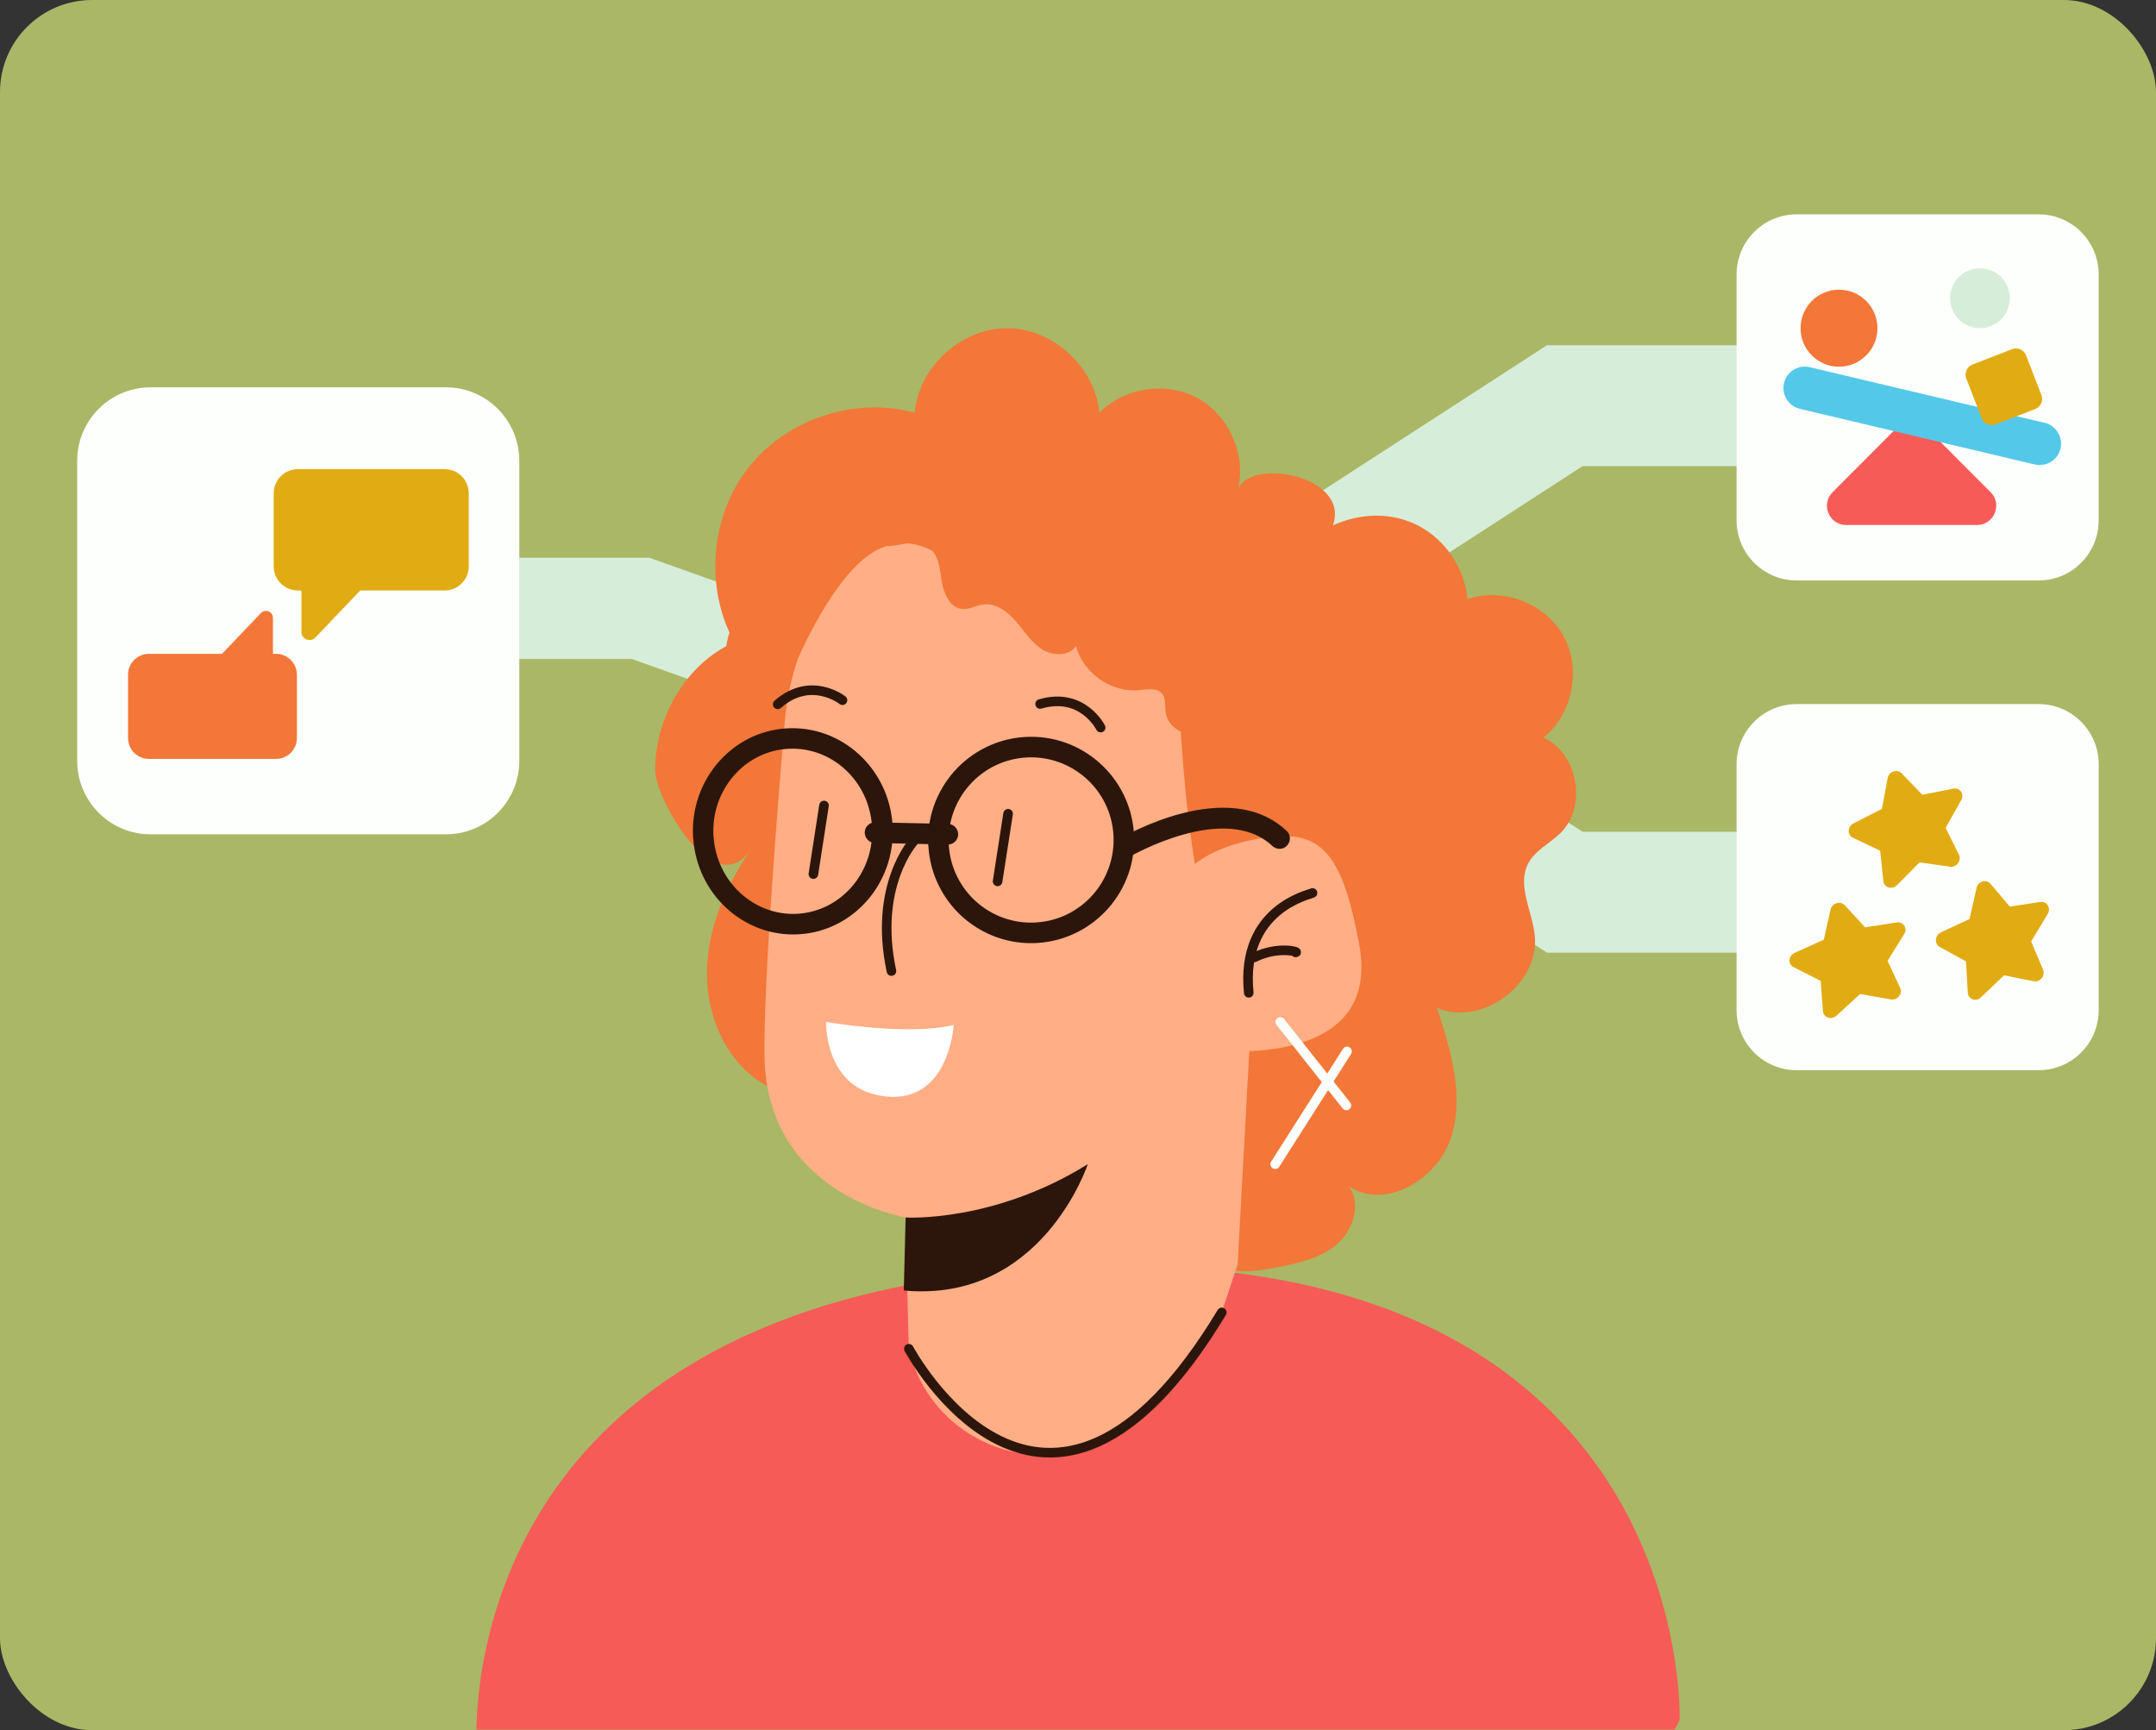 <svg width="562" height="451" viewBox="0 0 562 451" fill="none" xmlns="http://www.w3.org/2000/svg">
<rect x="0" y="0" width="562" height="451" fill="#333333" stroke="none"/>
<g clip-path="url(#clip0_1522_791)">
<rect width="562" height="451" rx="24" fill="#AAB766"/>
<path d="M230.059 195.075L164.709 171.778H99.767V145.38H169.267L238.9 170.208L230.059 195.075Z" fill="#D6EDD9"/>
<path d="M39.239 100.964H116.249C126.803 100.964 135.367 109.544 135.367 120.116V198.321C135.367 208.894 126.803 217.473 116.249 217.473H39.239C28.685 217.473 20.121 208.894 20.121 198.321L20.121 120.116C20.121 109.544 28.685 100.964 39.239 100.964Z" fill="#FDFFFD"/>
<path d="M77.632 153.919H115.907C119.378 153.919 122.191 151.101 122.191 147.623V128.59C122.191 125.113 119.378 122.294 115.907 122.294H77.632C74.161 122.294 71.347 125.113 71.347 128.59V147.623C71.347 151.101 74.161 153.919 77.632 153.919Z" fill="#E1AC13"/>
<path d="M94.259 153.55L82.204 166.182C80.886 167.554 78.567 166.63 78.567 164.717V147.94" fill="#E1AC13"/>
<path d="M71.953 170.432H38.817C35.812 170.432 33.376 172.872 33.376 175.883V192.369C33.376 195.379 35.812 197.82 38.817 197.82H71.953C74.959 197.82 77.395 195.379 77.395 192.369V175.883C77.395 172.872 74.959 170.432 71.953 170.432Z" fill="#F37738"/>
<path d="M57.566 170.749L68.001 159.806C69.134 158.618 71.15 159.424 71.15 161.074V175.593" fill="#F37738"/>
<path d="M470.84 248.323H403.239L281 169.158L403.239 89.993L470.84 89.993V121.514L412.521 121.514L338.957 169.158L412.521 216.802H470.84V248.323Z" fill="#D6EDD9"/>
<path d="M531.409 183.531H468.323C459.678 183.531 452.669 190.552 452.669 199.213V263.279C452.669 271.94 459.678 278.961 468.323 278.961H531.409C540.054 278.961 547.063 271.94 547.063 263.279V199.213C547.063 190.552 540.054 183.531 531.409 183.531Z" fill="#FDFFFD"/>
<path d="M531.409 55.872L468.323 55.872C459.678 55.872 452.669 62.893 452.669 71.554V135.62C452.669 144.281 459.678 151.302 468.323 151.302H531.409C540.054 151.302 547.063 144.281 547.063 135.62V71.554C547.063 62.893 540.054 55.872 531.409 55.872Z" fill="#FDFFFD"/>
<path d="M494.36 240.458L486.179 241.719L480.877 235.967C479.744 234.737 477.542 235.383 477.164 237.07L475.402 244.934L467.788 248.386C466.152 249.127 465.995 251.317 467.505 252.09L474.584 255.683L475.182 263.563C475.308 265.265 477.4 265.959 478.722 264.745L484.873 259.103L492.849 260.521C494.564 260.821 496.027 259.071 495.319 257.543L492.031 250.466L496.373 243.453C497.302 241.94 496.122 240.159 494.36 240.443V240.458Z" fill="#E1AC13"/>
<path d="M509.132 205.58L501.093 207.172L495.681 201.562C494.517 200.348 492.378 201.105 492.047 202.822L490.553 210.844L483.143 214.627C481.554 215.447 481.459 217.653 482.985 218.378L490.096 221.735L490.93 229.678C491.103 231.38 493.196 232.011 494.47 230.734L500.369 224.792L508.298 225.927C509.998 226.164 511.382 224.335 510.643 222.822L507.166 215.793L511.24 208.543C512.121 206.983 510.879 205.234 509.148 205.565L509.132 205.58Z" fill="#E1AC13"/>
<path d="M531.865 235.1L523.905 236.329L518.839 230.356C517.754 229.079 515.614 229.725 515.221 231.459L513.396 239.544L505.954 243.027C504.35 243.784 504.161 246.022 505.64 246.841L512.467 250.608L512.939 258.74C513.034 260.49 515.063 261.23 516.353 259.985L522.395 254.233L530.119 255.777C531.787 256.108 533.218 254.312 532.558 252.735L529.458 245.407L533.769 238.236C534.697 236.691 533.564 234.847 531.85 235.115L531.865 235.1Z" fill="#E1AC13"/>
<path d="M477.7 128.292L498.293 107.661L518.887 128.292C522.033 131.444 519.799 136.849 515.347 136.849H481.24C476.788 136.849 474.554 131.459 477.7 128.292Z" fill="#F75B57"/>
<path d="M531.692 121.23C531.268 121.23 530.843 121.183 530.402 121.073L469.173 106.573C466.184 105.864 464.327 102.854 465.035 99.859C465.743 96.865 468.732 95.005 471.737 95.714L532.967 110.214C535.956 110.923 537.812 113.933 537.104 116.928C536.506 119.497 534.21 121.215 531.692 121.215V121.23Z" fill="#54C8E8"/>
<path d="M516.102 85.534C520.403 85.534 523.89 82.041 523.89 77.732C523.89 73.424 520.403 69.931 516.102 69.931C511.801 69.931 508.315 73.424 508.315 77.732C508.315 82.041 511.801 85.534 516.102 85.534Z" fill="#D6EDD9"/>
<path d="M479.367 95.589C484.902 95.589 489.389 91.094 489.389 85.549C489.389 80.005 484.902 75.51 479.367 75.51C473.833 75.51 469.346 80.005 469.346 85.549C469.346 91.094 473.833 95.589 479.367 95.589Z" fill="#F37738"/>
<path d="M524.485 91.012L514.157 95.019C512.707 95.582 511.987 97.216 512.548 98.669L516.548 109.015C517.11 110.468 518.741 111.19 520.191 110.627L530.519 106.62C531.969 106.058 532.69 104.424 532.128 102.971L528.128 92.624C527.567 91.171 525.936 90.45 524.485 91.012Z" fill="#E1AC13"/>
<mask id="mask0_1522_791" style="mask-type:luminance" maskUnits="userSpaceOnUse" x="0" y="0" width="562" height="451">
<path d="M562 0H0V451H562V0Z" fill="white"/>
</mask>
<g mask="url(#mask0_1522_791)">
<path d="M331.698 330.558C331.835 330.535 331.949 330.512 332.086 330.489C337.748 329.437 343.684 328.248 348.158 324.611C352.633 320.975 354.961 314 351.674 309.265C361.216 315.6 374.914 307.276 378.315 296.321C381.717 285.366 378.133 273.588 374.549 262.702C386.329 267.756 401.533 256.39 400.049 243.628C399.318 237.316 395.415 230.683 398.359 225.057C400.163 221.604 404.044 219.843 406.806 217.099C413.815 210.123 411.304 196.31 402.309 192.262C409.934 186.201 412.285 174.423 407.605 165.869C402.925 157.316 391.739 152.993 382.539 156.172C381.808 148.259 376.9 140.849 369.892 137.122C362.883 133.394 354.55 133.691 347.45 136.939C352.062 123.72 324.918 119.077 322.635 127.951C324.964 118.871 320.558 108.511 312.408 103.914C304.258 99.317 293.117 100.918 286.565 107.596C285.492 95.704 274.443 85.549 262.503 85.549C250.563 85.549 239.491 95.658 238.418 107.573C222.894 103.319 205.065 109.197 195.111 121.867C185.158 134.537 183.628 153.268 191.413 167.402C178.743 173.028 170.775 187.07 170.775 200.746C170.775 208.042 186.117 235.555 195.705 221.444C189.404 230.706 184.656 241.387 184.29 252.57C183.925 263.777 188.559 275.509 197.828 281.798C207.097 288.065 221.068 287.402 228.373 278.94C223.009 290.855 228.077 306.452 239.446 312.902C250.792 319.351 266.772 315.692 274.214 304.943C267.959 316.241 274.214 332.524 286.451 336.641C298.687 340.758 313.526 331.541 315.238 318.734C311.974 322.004 314.348 328.11 318.503 330.123C322.544 332.09 327.292 331.381 331.721 330.558H331.698Z" fill="#F37738"/>
<path d="M437.831 448.27C437.831 448.27 441.963 323.01 277.684 330.26C113.406 337.51 124.295 457.35 124.295 457.35C124.295 457.35 372.608 582.632 437.854 448.27H437.831Z" fill="#F75B57"/>
<path d="M289.716 118.368C286.611 112.33 279.374 108.74 272.708 109.952C264.923 103.708 252.709 103.891 245.107 110.364C239.217 106.842 231.478 106.659 225.451 109.906C219.402 113.154 215.292 119.717 214.973 126.579C208.124 125.458 200.75 129.14 197.531 135.315C194.312 141.467 195.477 149.655 200.316 154.64C192.851 157.042 187.897 165.549 189.541 173.257C191.162 180.941 199.129 186.727 206.937 185.881L286.679 137.145C291.542 132.41 292.843 124.429 289.738 118.391L289.716 118.368Z" fill="#F37738"/>
<path d="M204.563 188.077C207.553 152.742 237.14 125.641 272.548 125.778H276.064C313.983 128.18 333.159 161.776 329.735 199.672L322.612 329.552L318.457 342.107L300.651 365.229C282.113 389.311 243.989 381.147 236.889 351.576L236.021 317.316C236.021 317.316 199.586 311.484 199.266 274.961C199.129 257.305 201.778 220.964 204.563 188.077Z" fill="#FFAE85"/>
<path d="M236.067 317.362C236.067 317.362 258.987 318.757 283.551 303.457C283.551 303.457 271.612 339.729 235.587 336.39L236.067 317.362Z" fill="#2C160B"/>
<path d="M208.147 171.358C208.147 171.358 217.849 148.534 228.898 143.228C242.253 136.824 247.938 151.507 260.654 148.008C273.37 144.508 286.131 138.356 299.052 148.236C313.207 159.054 306.518 166.578 307.339 182.793C310.627 248.522 322.521 267.138 326.059 236.218C326.447 232.833 335.853 230.18 337.314 215.841C339.186 197.27 340.008 174.72 335.922 161.524C332.474 150.386 326.196 142.702 314.873 134.194C297.021 120.769 272.434 120.38 255.723 121.981C239.012 123.605 206.731 142.725 208.147 171.358Z" fill="#F37738"/>
<path d="M304.417 240.106C304.783 231.918 308.321 222.816 326.059 218.997C343.798 215.178 349.574 220.895 354.299 246.144C360.988 281.798 308.778 273.565 308.755 272.513C308.755 271.804 303.733 255.269 304.395 240.106H304.417Z" fill="#FFAE85"/>
<path d="M323.457 186.818C320.215 189.014 316.791 191.278 312.887 191.667C308.983 192.032 304.532 189.768 303.892 185.903C303.596 184.165 304.029 182.153 302.911 180.803C301.564 179.202 299.053 179.683 296.952 179.888C289.693 180.62 282.296 175.452 280.492 168.385C278.643 171.152 274.329 171.015 271.521 169.185C268.735 167.378 266.932 164.405 264.763 161.89C262.594 159.374 259.512 157.11 256.225 157.567C254.376 157.819 252.641 158.916 250.792 158.734C247.527 158.436 245.929 154.571 245.45 151.324C244.97 148.076 244.605 144.257 241.843 142.496C239.286 140.849 235.953 141.787 232.939 142.221C229.926 142.656 226.045 141.924 225.269 138.974C224.881 137.418 225.543 135.795 226.41 134.445C230.314 128.339 238.784 125.663 245.495 128.408C247.961 120.174 255.7 113.771 264.238 112.902C272.776 112.033 281.634 116.744 285.72 124.314C291.017 119.557 298.664 117.567 305.605 119.191C312.545 120.815 318.549 125.961 321.197 132.57C327.269 130.992 334.164 133.37 337.999 138.356C341.812 143.342 342.337 150.637 339.255 156.103C343.729 158.688 347.542 163.17 347.61 168.339C347.679 173.508 342.633 178.631 337.657 177.258C339.643 181.284 337.999 186.749 334.095 188.968C330.192 191.209 324.667 189.86 322.201 186.086" fill="#F37738"/>
<path d="M215.361 266.384C215.361 266.384 236.752 270.112 248.6 267.161C248.6 267.161 247.436 288.797 229.355 285.595C214.836 283.01 215.338 266.407 215.338 266.407L215.361 266.384Z" fill="white"/>
<path d="M325.511 258.791C323.274 236.767 341.423 233.223 342.131 232.765" stroke="#2C160B" stroke-width="2.5" stroke-linecap="round" stroke-linejoin="round"/>
<path d="M337.725 248.27C338.867 248.156 333.137 246.487 326.973 249.551" stroke="#2C160B" stroke-width="2.5" stroke-linecap="round" stroke-linejoin="round"/>
<path d="M219.607 182.518C219.607 182.518 211.388 176 202.713 183.593" stroke="#2C160B" stroke-width="2.5" stroke-linecap="round" stroke-linejoin="round"/>
<path d="M286.907 189.654C286.907 189.654 282.182 180.255 271.132 183.502" stroke="#2C160B" stroke-width="2.5" stroke-linecap="round" stroke-linejoin="round"/>
<path d="M238.122 219.34C238.122 219.34 227.597 230.935 232.369 253.119" stroke="#2C160B" stroke-width="2.5" stroke-linecap="round" stroke-linejoin="round"/>
<path d="M212.028 227.847L214.79 209.963" stroke="#2C160B" stroke-width="2.5" stroke-linecap="round" stroke-linejoin="round"/>
<path d="M260.038 229.746L262.777 212.113" stroke="#2C160B" stroke-width="2.5" stroke-linecap="round" stroke-linejoin="round"/>
<path d="M236.912 351.576C236.912 351.576 272.502 418.425 318.48 342.107" stroke="#2C160B" stroke-width="2.5" stroke-linecap="round" stroke-linejoin="round"/>
<path d="M180.661 218.265C179.77 203.445 190.728 190.706 205.042 189.86C219.356 188.991 231.775 200.312 232.665 215.131C233.556 229.951 222.643 242.667 208.284 243.536C193.97 244.405 181.574 233.085 180.683 218.265H180.661ZM186.003 217.944C186.71 229.814 196.572 238.871 207.941 238.185C219.31 237.498 228.031 227.298 227.301 215.429C226.593 203.559 216.776 194.503 205.339 195.189C193.97 195.875 185.272 206.052 185.98 217.944H186.003Z" fill="#2C160B"/>
<path d="M241.98 220.575C241.089 205.755 252.367 193.016 267.16 192.101C281.954 191.209 294.669 202.507 295.583 217.327C296.473 232.147 285.195 244.886 270.402 245.8C255.609 246.692 242.893 235.394 242.003 220.575H241.98ZM247.322 220.254C248.029 232.124 258.211 241.181 270.082 240.449C281.931 239.74 290.948 229.517 290.241 217.647C289.533 205.778 279.328 196.744 267.48 197.453C255.632 198.162 246.614 208.385 247.322 220.254Z" fill="#2C160B"/>
<path d="M247.253 220.14C248.646 220.049 249.741 218.905 249.764 217.51C249.764 216.069 248.646 214.789 247.139 214.766L228.145 214.354C226.638 214.354 225.428 215.475 225.406 216.984C225.406 218.425 226.524 219.706 228.031 219.728L247.025 220.14C247.025 220.14 247.185 220.14 247.23 220.14H247.253Z" fill="#2C160B"/>
<path d="M333.73 221.261C334.369 221.215 335.054 220.918 335.511 220.392C336.515 219.317 336.469 217.602 335.396 216.595C320.124 202.164 292.957 217.991 291.747 218.699C290.446 219.477 290.081 221.101 290.788 222.359C291.496 223.662 293.185 224.028 294.441 223.319C294.715 223.205 319.348 208.888 331.675 220.529C332.246 221.032 332.954 221.307 333.639 221.261H333.753H333.73Z" fill="#2C160B"/>
<path d="M333.73 266.384L350.966 288.156" stroke="#FDFFFD" stroke-width="2.5" stroke-linecap="round" stroke-linejoin="round"/>
<path d="M351.126 274.068L332.406 303.457" stroke="#FDFFFD" stroke-width="2.5" stroke-linecap="round" stroke-linejoin="round"/>
</g>
</g>
<defs>
<clipPath id="clip0_1522_791">
<rect width="562" height="451" fill="white"/>
</clipPath>
</defs>
</svg>

